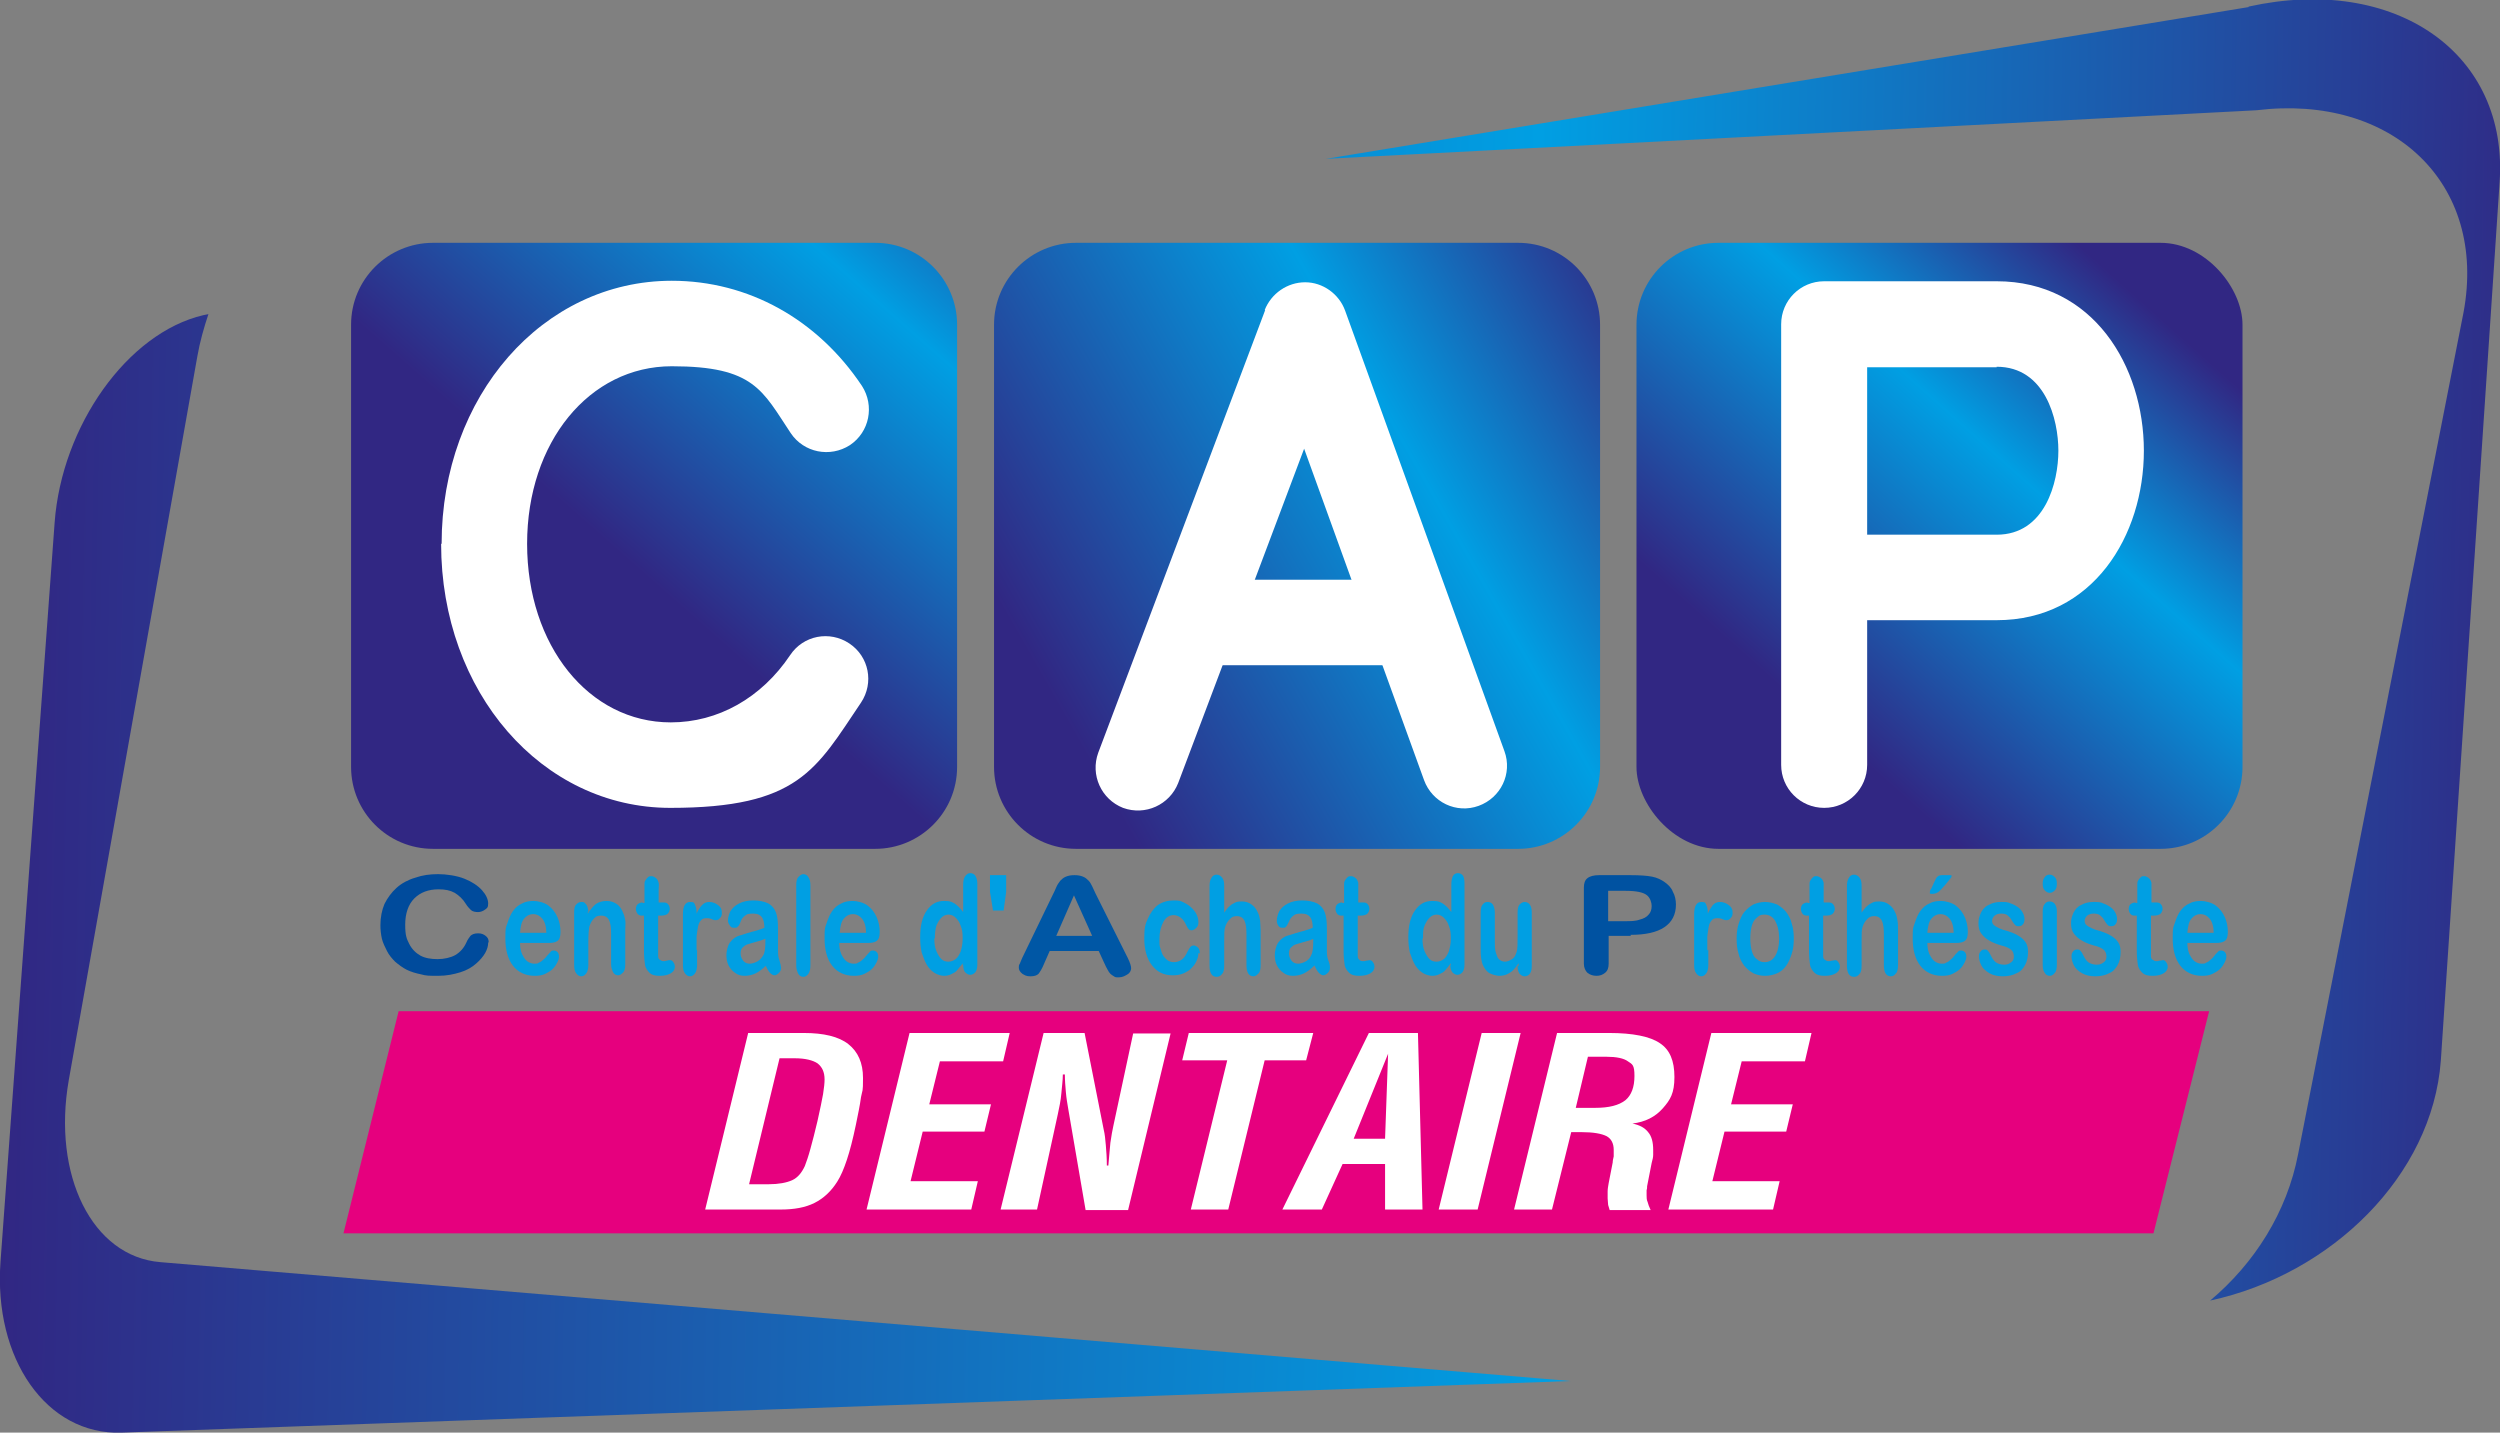 <?xml version="1.0" encoding="UTF-8"?>
<svg id="Calque_1" data-name="Calque 1" xmlns="http://www.w3.org/2000/svg" version="1.1" xmlns:xlink="http://www.w3.org/1999/xlink" viewBox="0 0 494.2 283.2">
  <rect x="0" y="0" width="494.2" height="283.2" fill="#808080" stroke="none"/>
  <defs>
    <style>
      .cls-1 {
        fill: #e6007e;
      }

      .cls-1, .cls-2, .cls-3, .cls-4, .cls-5, .cls-6, .cls-7, .cls-8, .cls-9, .cls-10, .cls-11 {
        stroke-width: 0px;
      }

      .cls-2 {
        fill: url(#linear-gradient);
      }

      .cls-3 {
        fill: #0052a1;
      }

      .cls-4 {
        fill: url(#linear-gradient-5);
      }

      .cls-5 {
        fill: #009fe3;
      }

      .cls-6 {
        fill: url(#linear-gradient-2);
      }

      .cls-7 {
        fill: url(#linear-gradient-3);
      }

      .cls-8 {
        fill: #004b9c;
      }

      .cls-9 {
        fill: #0057a5;
      }

      .cls-10 {
        fill: #fff;
      }

      .cls-11 {
        fill: url(#linear-gradient-4);
      }
    </style>
    <linearGradient id="linear-gradient" x1="-9.1" y1="182.3" x2="505" y2="182.3" gradientTransform="translate(13.7 -2.9) rotate(2) scale(1 1) skewX(.9)" gradientUnits="userSpaceOnUse">
      <stop offset="0" stop-color="#312783"/>
      <stop offset=".6" stop-color="#009fe3"/>
      <stop offset="1" stop-color="#312783"/>
    </linearGradient>
    <linearGradient id="linear-gradient-2" x1="-10.4" y1="120.9" x2="492.2" y2="120.9" xlink:href="#linear-gradient"/>
    <linearGradient id="linear-gradient-3" x1="203.9" y1="23.2" x2="125.6" y2="112.1" gradientUnits="userSpaceOnUse">
      <stop offset="0" stop-color="#312783"/>
      <stop offset=".4" stop-color="#009fe3"/>
      <stop offset="1" stop-color="#312783"/>
    </linearGradient>
    <linearGradient id="linear-gradient-4" x1="330.5" y1="65.7" x2="207.1" y2="136" xlink:href="#linear-gradient-3"/>
    <linearGradient id="linear-gradient-5" x1="425.1" y1="61.1" x2="355.6" y2="139.1" xlink:href="#linear-gradient-3"/>
  </defs>
  <path class="cls-2" d="M13.6,213.5l25.4-143c.5-2.9,1.3-5.7,2.2-8.4l-1,.2c-15,3.5-28,21.9-29.4,41L.1,249.4c-1.4,19.2,9.1,34.3,23.9,33.8l286.4-10.2L31.7,249.5c-13.5-1.1-21.4-17.2-18.1-36Z"/>
  <path class="cls-6" d="M444.5,1.4l-182.4,30,183.9-9.6c27-3.3,45.7,14.5,41,39.9l-32.7,166.4c-2.2,11.5-8.6,21.6-17.4,29,24-5.2,43.9-24.7,45.6-47.4l11.6-173.3c2-25.9-20.6-41.5-49.6-35.1Z"/>
  <path class="cls-7" d="M85.6,48h87.4c9,0,16.2,7.3,16.2,16.2v87.4c0,9-7.3,16.2-16.2,16.2h-87.4c-9,0-16.2-7.3-16.2-16.2v-87.4c0-9,7.3-16.2,16.2-16.2Z"/>
  <path class="cls-11" d="M212.7,48h87.4c9,0,16.2,7.3,16.2,16.2v87.4c0,9-7.3,16.2-16.2,16.2h-87.4c-9,0-16.2-7.3-16.2-16.2v-87.4c0-9,7.3-16.2,16.2-16.2Z"/>
  <rect class="cls-4" x="323.5" y="48" width="119.8" height="119.8" rx="16.2" ry="16.2"/>
  <path class="cls-10" d="M250.1,61.3l-33,87.5c-1.6,4.4.6,9.2,4.9,10.9,4.4,1.6,9.2-.6,10.9-4.9,0,0,15.7-41.6,24.9-66.1,8.8,24.4,23.7,65.5,23.7,65.5,1.6,4.4,6.4,6.7,10.8,5.1,4.4-1.6,6.7-6.4,5.1-10.8l-31.5-87.1c-1.2-3.3-4.4-5.6-7.9-5.6-3.5,0-6.7,2.2-8,5.5Z"/>
  <rect class="cls-10" x="236.8" y="114.6" width="41.4" height="16.9"/>
  <path class="cls-10" d="M87.2,107.5c0,29.3,19.9,52.2,45.3,52.2s28.8-7.6,37.7-20.8c2.6-3.9,1.6-9.1-2.3-11.7-3.9-2.6-9.1-1.6-11.7,2.3-5.7,8.5-14.3,13.3-23.6,13.3-16.2,0-28.4-15.2-28.4-35.3s12.3-35.1,28.6-35.1,17.9,4.8,23.5,13.2c2.6,3.9,7.8,4.9,11.7,2.4,3.9-2.6,4.9-7.8,2.4-11.7-8.8-13.2-22.5-20.8-37.6-20.8-25.5,0-45.5,22.8-45.5,52Z"/>
  <path class="cls-10" d="M360.6,55.6c-4.7,0-8.5,3.8-8.5,8.5v87.1c0,4.7,3.8,8.5,8.5,8.5s8.5-3.8,8.5-8.5v-28.6h25.6c19.1,0,29.1-16.8,29.1-33.5s-10-33.5-29.1-33.5h-34.1ZM394.7,72.5c9.6,0,12.2,10.4,12.2,16.6s-2.6,16.6-12.2,16.6h-25.6v-33.1h25.6Z"/>
  <g>
    <path class="cls-8" d="M96.5,186.4c0,.6-.2,1.3-.6,2s-1,1.4-1.8,2.1-1.8,1.3-3.1,1.7c-1.3.4-2.7.7-4.4.7s-2.4,0-3.4-.3c-1-.2-2-.5-2.8-.9-.8-.4-1.6-1-2.3-1.6-.6-.6-1.2-1.3-1.6-2.1-.4-.8-.8-1.6-1-2.4-.2-.9-.3-1.8-.3-2.7,0-1.6.3-3,.8-4.2.6-1.2,1.4-2.3,2.4-3.2s2.3-1.6,3.7-2c1.4-.5,2.9-.7,4.5-.7s3.7.3,5.2.9c1.5.6,2.7,1.4,3.5,2.3.8.9,1.2,1.8,1.2,2.6s-.2.9-.6,1.2c-.4.3-.9.5-1.4.5s-1.1-.1-1.4-.4-.7-.7-1-1.2c-.6-1-1.4-1.7-2.2-2.2-.9-.5-1.9-.7-3.2-.7-2,0-3.6.6-4.8,1.8-1.2,1.2-1.8,3-1.8,5.2s.3,2.8.8,3.8c.5,1,1.3,1.8,2.2,2.3s2.1.7,3.4.7,2.6-.3,3.5-.8c1-.6,1.7-1.4,2.2-2.5.2-.5.5-.9.8-1.3.3-.3.8-.5,1.5-.5s1.1.2,1.5.5c.4.3.6.7.6,1.2Z"/>
    <path class="cls-5" d="M108.4,186.4h-5.6c0,.8.1,1.5.4,2.2.3.6.6,1.1,1,1.4.4.3.9.5,1.4.5s.7,0,.9-.2c.3-.1.6-.3.8-.5s.5-.4.7-.7c.2-.2.5-.6.9-1,.1-.2.4-.2.6-.2s.5.1.7.3c.2.2.3.5.3.9s-.1.7-.3,1.1-.5.9-.9,1.3-.9.7-1.5,1c-.6.3-1.3.4-2.1.4-1.8,0-3.3-.7-4.3-2-1-1.3-1.5-3.1-1.5-5.4s.1-2.1.4-3c.3-.9.6-1.7,1.1-2.4.5-.7,1.1-1.2,1.8-1.5.7-.4,1.5-.5,2.3-.5s2.1.3,2.9.9c.8.6,1.4,1.4,1.8,2.3.4.9.6,1.9.6,2.9s-.2,1.5-.6,1.8c-.4.3-1,.4-1.7.4ZM102.8,184.4h5.2c0-1.2-.3-2.2-.8-2.8-.5-.6-1.1-.9-1.8-.9s-1.3.3-1.8.9c-.5.6-.7,1.5-.8,2.8Z"/>
    <path class="cls-5" d="M116.2,180.2v.4c.5-.8,1.1-1.5,1.6-1.9.6-.4,1.3-.6,2.1-.6s1.4.2,2,.6c.6.4,1,1,1.3,1.8.2.4.3.9.4,1.4s0,1.2,0,2v6.7c0,.7-.1,1.3-.4,1.6s-.6.6-1,.6-.8-.2-1-.6-.4-.9-.4-1.6v-6c0-1.2-.1-2.1-.4-2.7-.3-.6-.8-.9-1.6-.9s-1,.2-1.4.6c-.4.4-.7.9-.9,1.6-.1.5-.2,1.5-.2,3v4.5c0,.7-.1,1.3-.4,1.7-.3.4-.6.6-1,.6s-.7-.2-1-.6-.4-.9-.4-1.6v-10.5c0-.7.1-1.2.4-1.5s.6-.5,1-.5.5,0,.7.2c.2.2.4.4.5.7.1.3.2.7.2,1.1Z"/>
    <path class="cls-5" d="M127.1,178.5h.3v-2.2c0-.6,0-1,0-1.4s0-.6.2-.9c.1-.2.3-.4.5-.6s.4-.2.7-.2.7.2,1,.5c.2.2.3.5.4.8s0,.8,0,1.4v2.5h1c.4,0,.7.1.9.4.2.2.3.6.3.9s-.2.8-.5,1c-.3.2-.7.3-1.3.3h-.5v6.7c0,.6,0,1,0,1.3,0,.3.1.6.3.7s.4.3.7.3.4,0,.7-.1.5-.1.7-.1c.2,0,.4.1.6.4s.3.5.3.9c0,.6-.3,1-.8,1.3s-1.2.5-2.2.5-1.6-.2-2-.6-.8-.9-.9-1.6c-.1-.7-.2-1.6-.2-2.7v-7h-.4c-.4,0-.7-.1-.9-.4s-.3-.6-.3-.9.1-.7.3-.9c.2-.2.6-.4,1-.4Z"/>
    <path class="cls-5" d="M137.8,187.7v3c0,.7-.1,1.3-.4,1.7-.3.4-.6.6-1,.6s-.7-.2-1-.6c-.3-.4-.4-.9-.4-1.6v-10.1c0-1.6.5-2.4,1.4-2.4s.8.2,1,.6c.2.4.3.9.3,1.7.3-.7.7-1.3,1.1-1.7.4-.4.8-.6,1.4-.6s1.2.2,1.7.6c.6.4.8.9.8,1.5s-.1.8-.4,1.1c-.2.3-.5.4-.8.4s-.4,0-.8-.2c-.4-.2-.8-.2-1.1-.2s-.8.1-1,.4c-.3.3-.5.7-.6,1.2-.1.5-.2,1.2-.3,2,0,.8,0,1.7,0,2.8Z"/>
    <path class="cls-5" d="M151.4,190.9c-.7.7-1.4,1.2-2,1.5-.6.3-1.4.5-2.2.5s-1.4-.2-1.9-.6c-.6-.4-1-.9-1.3-1.5-.3-.6-.4-1.3-.4-2s.2-1.8.7-2.5c.5-.7,1.2-1.2,2-1.4.2,0,.6-.2,1.3-.4.7-.2,1.3-.4,1.8-.5.5-.2,1.1-.3,1.7-.6,0-1-.2-1.7-.5-2.1-.3-.4-.8-.7-1.7-.7s-1.3.1-1.6.4c-.4.3-.7.6-.9,1.2s-.4.9-.6,1c-.1.2-.3.2-.7.2s-.6-.1-.8-.4c-.2-.3-.4-.6-.4-1,0-.6.2-1.3.5-1.9.4-.6.9-1.1,1.7-1.5s1.7-.6,2.8-.6,2.2.2,3,.6c.7.4,1.2,1,1.5,1.8.3.8.4,1.9.4,3.2s0,1.6,0,2.2c0,.6,0,1.3,0,2,0,.7,0,1.4.3,2.1.2.7.3,1.2.3,1.4,0,.4-.1.7-.4,1-.3.3-.6.5-.9.5s-.6-.2-.9-.5c-.3-.3-.6-.9-.9-1.5ZM151.2,185.6c-.4.2-1,.4-1.8.6-.8.2-1.3.4-1.7.5-.3.1-.6.3-.9.6-.3.3-.4.7-.4,1.2s.2,1,.5,1.4c.3.4.8.6,1.3.6s1.1-.2,1.6-.5.8-.7,1.1-1.2c.3-.5.4-1.5.4-2.7v-.5Z"/>
    <path class="cls-5" d="M157.4,190.7v-15.7c0-.7.1-1.3.4-1.6s.6-.6,1-.6.8.2,1,.6c.3.4.4.9.4,1.7v15.7c0,.7-.1,1.3-.4,1.7-.3.4-.6.6-1,.6s-.8-.2-1-.6-.4-.9-.4-1.6Z"/>
    <path class="cls-5" d="M171.5,186.4h-5.6c0,.8.1,1.5.4,2.2.3.6.6,1.1,1,1.4.4.3.9.5,1.4.5s.7,0,.9-.2c.3-.1.6-.3.8-.5s.5-.4.7-.7c.2-.2.5-.6.9-1,.1-.2.4-.2.6-.2s.5.1.7.3c.2.2.3.5.3.9s-.1.7-.3,1.1-.5.9-.9,1.3-.9.7-1.5,1c-.6.3-1.3.4-2.1.4-1.8,0-3.3-.7-4.3-2-1-1.3-1.5-3.1-1.5-5.4s.1-2.1.4-3c.3-.9.6-1.7,1.1-2.4.5-.7,1.1-1.2,1.8-1.5.7-.4,1.5-.5,2.3-.5s2.1.3,2.9.9c.8.6,1.4,1.4,1.8,2.3.4.9.6,1.9.6,2.9s-.2,1.5-.6,1.8c-.4.3-1,.4-1.7.4ZM166,184.4h5.2c0-1.2-.3-2.2-.8-2.8-.5-.6-1.1-.9-1.8-.9s-1.3.3-1.8.9c-.5.6-.7,1.5-.8,2.8Z"/>
    <path class="cls-5" d="M190.3,190.8v-.4c-.4.6-.8,1-1.1,1.4s-.8.6-1.2.8c-.4.2-.9.3-1.4.3s-1.3-.2-1.9-.6c-.6-.4-1.1-.9-1.5-1.6-.4-.7-.7-1.5-1-2.4-.2-.9-.3-1.9-.3-3,0-2.3.4-4,1.3-5.3s2-1.9,3.4-1.9,1.5.2,2.1.5c.6.4,1.1.9,1.7,1.7v-5.4c0-.7.1-1.3.4-1.7s.6-.6,1-.6.8.2,1,.5.4.9.4,1.5v16c0,.7-.1,1.2-.4,1.6-.3.3-.6.5-1,.5s-.7-.2-1-.5-.4-.9-.4-1.5ZM184.7,185.5c0,1,.1,1.8.4,2.5s.6,1.2,1,1.6c.4.4.9.5,1.4.5s1-.2,1.4-.5.7-.8,1-1.5c.2-.7.4-1.5.4-2.6s-.1-1.8-.4-2.5c-.2-.7-.6-1.2-1-1.6-.4-.4-.9-.6-1.4-.6s-1,.2-1.4.6c-.4.4-.7.9-1,1.6-.2.7-.3,1.5-.3,2.5Z"/>
    <path class="cls-5" d="M198.5,180h-2.2l-.6-3.7v-3.3h3.2v3.3l-.5,3.7Z"/>
    <path class="cls-9" d="M218.3,190.4l-1.1-2.4h-9.7l-1.1,2.5c-.4,1-.8,1.6-1.1,2-.3.3-.8.5-1.6.5s-1.1-.2-1.6-.5c-.5-.4-.7-.8-.7-1.2s0-.5.2-.8c.1-.3.3-.7.5-1.2l6.1-12.6c.2-.4.4-.8.6-1.3.2-.5.5-.9.8-1.3.3-.3.6-.6,1.1-.8.5-.2,1-.3,1.7-.3s1.2.1,1.7.3.8.5,1.1.8c.3.3.5.7.7,1.1.2.4.4.9.7,1.5l6.3,12.6c.5,1,.7,1.7.7,2.1s-.2.9-.7,1.2-1,.6-1.7.6-.7,0-1-.2-.5-.3-.7-.5c-.2-.2-.4-.5-.6-.9-.2-.4-.4-.7-.5-1ZM208.7,185h7.2l-3.6-8-3.5,8Z"/>
    <path class="cls-5" d="M236.9,188.4c0,.5-.1.9-.3,1.4s-.5,1-1,1.5c-.4.5-1,.8-1.6,1.1-.7.3-1.4.4-2.2.4-1.8,0-3.1-.7-4.1-2-1-1.3-1.5-3.1-1.5-5.3s.2-2.8.7-3.9,1.1-2,2-2.7c.9-.6,1.9-.9,3.1-.9s1.4.1,2,.4c.6.3,1.1.6,1.6,1.1.4.4.8.9,1,1.4.2.5.3.9.3,1.4s-.1.8-.4,1.1c-.3.3-.6.5-.9.5s-.4,0-.6-.2c-.2-.2-.3-.4-.5-.8-.3-.7-.7-1.2-1.1-1.5-.4-.3-.9-.5-1.4-.5-.8,0-1.5.4-2,1.3s-.8,2-.8,3.4,0,1.3.2,1.9.3,1.1.6,1.5c.3.4.6.7.9.9.4.2.7.3,1.2.3s1.1-.2,1.5-.5c.4-.3.8-.8,1.1-1.5.2-.4.4-.7.6-1,.2-.2.4-.3.7-.3s.6.2.9.5c.2.3.3.7.3,1.1Z"/>
    <path class="cls-5" d="M242,175v5.4c.4-.5.7-1,1.1-1.3.3-.3.7-.5,1.1-.7.4-.2.9-.2,1.3-.2.7,0,1.4.2,1.9.6.6.4,1,1,1.3,1.7.2.4.3.9.4,1.5,0,.5.1,1.2.1,1.9v6.9c0,.7-.1,1.3-.4,1.6s-.6.6-1,.6c-.9,0-1.4-.7-1.4-2.2v-6.1c0-1.2-.1-2.1-.4-2.7-.3-.6-.8-.9-1.5-.9s-1,.2-1.4.6c-.4.4-.7.9-.9,1.5-.2.5-.2,1.5-.2,2.9v4.8c0,.7-.1,1.3-.4,1.6-.3.4-.6.6-1.1.6-.9,0-1.4-.7-1.4-2.2v-15.7c0-.7.1-1.3.4-1.7.2-.4.6-.6,1-.6s.8.2,1.1.6c.3.4.4.9.4,1.6Z"/>
    <path class="cls-5" d="M259.8,190.9c-.7.7-1.4,1.2-2,1.5-.6.3-1.4.5-2.2.5s-1.4-.2-1.9-.6c-.6-.4-1-.9-1.3-1.5-.3-.6-.4-1.3-.4-2s.2-1.8.7-2.5c.5-.7,1.2-1.2,2-1.4.2,0,.6-.2,1.3-.4.7-.2,1.3-.4,1.8-.5.5-.2,1.1-.3,1.7-.6,0-1-.2-1.7-.5-2.1-.3-.4-.8-.7-1.7-.7s-1.3.1-1.6.4c-.4.3-.7.6-.9,1.2-.3.5-.4.9-.6,1-.1.2-.3.2-.7.2s-.6-.1-.8-.4c-.2-.3-.3-.6-.3-1,0-.6.2-1.3.5-1.9.4-.6.9-1.1,1.7-1.5.8-.4,1.7-.6,2.8-.6s2.2.2,3,.6c.7.4,1.2,1,1.5,1.8.3.8.4,1.9.4,3.2s0,1.6,0,2.2c0,.6,0,1.3,0,2,0,.7,0,1.4.3,2.1s.3,1.2.3,1.4c0,.4-.1.7-.4,1s-.6.5-.9.5-.6-.2-.9-.5c-.3-.3-.6-.9-.9-1.5ZM259.6,185.6c-.4.2-1,.4-1.8.6-.8.2-1.3.4-1.7.5-.3.1-.6.3-.9.6-.3.3-.4.7-.4,1.2s.2,1,.5,1.4c.3.4.8.6,1.3.6s1.1-.2,1.6-.5c.5-.3.8-.7,1-1.2.3-.5.4-1.5.4-2.7v-.5Z"/>
    <path class="cls-5" d="M265.4,178.5h.3v-2.2c0-.6,0-1,0-1.4,0-.3,0-.6.2-.9.1-.2.3-.4.5-.6s.4-.2.7-.2.7.2,1,.5c.2.2.3.5.4.8,0,.3,0,.8,0,1.4v2.5h1c.4,0,.7.1.9.4.2.2.3.6.3.9s-.2.8-.5,1c-.3.2-.7.3-1.3.3h-.5v6.7c0,.6,0,1,0,1.3,0,.3.1.6.3.7.1.2.4.3.7.3s.4,0,.7-.1c.3,0,.5-.1.7-.1.2,0,.4.1.6.4s.3.5.3.9c0,.6-.3,1-.8,1.3-.5.3-1.2.5-2.2.5s-1.6-.2-2-.6-.8-.9-.9-1.6c-.1-.7-.2-1.6-.2-2.7v-7h-.4c-.4,0-.7-.1-.9-.4s-.3-.6-.3-.9.1-.7.3-.9c.2-.2.6-.4,1-.4Z"/>
    <path class="cls-5" d="M286.8,190.8v-.4c-.4.6-.8,1-1.1,1.4s-.8.6-1.2.8-.9.3-1.4.3-1.3-.2-1.9-.6c-.6-.4-1.1-.9-1.5-1.6-.4-.7-.7-1.5-1-2.4-.2-.9-.3-1.9-.3-3,0-2.3.4-4,1.3-5.3s2-1.9,3.4-1.9,1.5.2,2.1.5c.6.4,1.1.9,1.7,1.7v-5.4c0-.7.1-1.3.3-1.7s.6-.6,1-.6.8.2,1,.5.3.9.3,1.5v16c0,.7-.1,1.2-.4,1.6-.3.3-.6.5-1,.5s-.7-.2-1-.5c-.3-.4-.4-.9-.4-1.5ZM281.2,185.5c0,1,.1,1.8.4,2.5s.6,1.2,1,1.6c.4.4.9.5,1.4.5s1-.2,1.4-.5.7-.8,1-1.5c.2-.7.4-1.5.4-2.6s-.1-1.8-.4-2.5c-.2-.7-.6-1.2-1-1.6-.4-.4-.9-.6-1.4-.6s-1,.2-1.4.6c-.4.4-.7.9-1,1.6s-.3,1.5-.3,2.5Z"/>
    <path class="cls-5" d="M300.2,190.9v-.5c-.3.5-.7,1-1.1,1.4-.4.4-.8.6-1.2.8-.4.2-1,.3-1.5.3s-1.3-.2-1.9-.5-1-.9-1.3-1.5c-.4-.8-.5-1.9-.5-3.3v-7.2c0-.7.1-1.3.4-1.6.3-.4.6-.5,1-.5s.8.2,1,.5.4.9.4,1.6v5.8c0,.8,0,1.5.2,2.1s.3,1,.6,1.3c.3.3.7.5,1.2.5s.9-.2,1.4-.5.7-.8.9-1.4c.2-.5.2-1.6.2-3.4v-4.4c0-.7.1-1.3.4-1.6s.6-.5,1-.5.8.2,1,.5c.3.4.4.9.4,1.6v10.5c0,.7-.1,1.2-.4,1.6-.2.3-.6.5-1,.5s-.7-.2-1-.5c-.3-.4-.4-.9-.4-1.5Z"/>
    <path class="cls-3" d="M322.4,185h-4.4v5.5c0,.8-.2,1.4-.7,1.8-.5.4-1,.6-1.7.6s-1.3-.2-1.8-.6c-.4-.4-.7-1-.7-1.8v-15c0-.9.2-1.5.7-1.9s1.3-.6,2.3-.6h6.2c1.8,0,3.3.1,4.3.3,1,.2,1.8.6,2.5,1.1.7.5,1.3,1.1,1.6,1.9.4.7.6,1.6.6,2.5,0,2-.8,3.5-2.3,4.5-1.5,1-3.7,1.5-6.7,1.5ZM321.2,176.1h-3.3v6h3.3c1.1,0,2.1,0,2.9-.3.8-.2,1.4-.5,1.8-1,.4-.4.6-1,.6-1.7s-.3-1.6-.9-2.1c-.7-.6-2.1-.9-4.3-.9Z"/>
    <path class="cls-5" d="M337.7,187.7v3c0,.7-.1,1.3-.4,1.7-.3.4-.6.6-1,.6s-.7-.2-1-.6-.4-.9-.4-1.6v-10.1c0-1.6.5-2.4,1.4-2.4s.8.2,1,.6c.2.4.3.9.3,1.7.3-.7.7-1.3,1-1.7.4-.4.8-.6,1.4-.6s1.2.2,1.7.6c.6.4.8.9.8,1.5s-.1.8-.4,1.1c-.2.3-.5.4-.8.4s-.4,0-.8-.2-.8-.2-1.1-.2-.8.1-1,.4c-.3.3-.5.7-.6,1.2-.1.5-.2,1.2-.3,2,0,.8,0,1.7,0,2.8Z"/>
    <path class="cls-5" d="M354.6,185.5c0,1.1-.1,2.1-.4,3s-.6,1.7-1.1,2.4c-.5.7-1.1,1.2-1.8,1.5-.7.3-1.5.5-2.4.5s-1.6-.2-2.3-.5c-.7-.4-1.3-.9-1.8-1.5-.5-.7-.9-1.4-1.1-2.3-.3-.9-.4-1.9-.4-3s.1-2.1.4-3c.3-.9.6-1.7,1.1-2.3.5-.6,1.1-1.1,1.8-1.5.7-.3,1.5-.5,2.3-.5s1.6.2,2.4.5c.7.4,1.3.9,1.8,1.5.5.7.9,1.4,1.1,2.3.3.9.4,1.9.4,3ZM351.7,185.5c0-1.5-.3-2.6-.8-3.5-.5-.8-1.2-1.2-2.1-1.2s-1,.2-1.5.6-.8.9-1,1.6c-.2.7-.3,1.6-.3,2.5s.1,1.8.3,2.5c.2.7.5,1.3,1,1.6.4.4.9.6,1.5.6.9,0,1.6-.4,2.1-1.2.5-.8.8-2,.8-3.4Z"/>
    <path class="cls-5" d="M357.4,178.5h.3v-2.2c0-.6,0-1,0-1.4,0-.3,0-.6.2-.9.1-.2.3-.4.5-.6s.4-.2.7-.2.7.2,1,.5c.2.2.3.5.4.8,0,.3,0,.8,0,1.4v2.5h1c.4,0,.7.1.9.4.2.2.3.6.3.9s-.2.8-.5,1c-.3.2-.7.3-1.3.3h-.5v6.7c0,.6,0,1,0,1.3,0,.3.1.6.3.7s.4.3.7.3.4,0,.7-.1c.3,0,.5-.1.7-.1.2,0,.4.1.6.4s.3.5.3.9c0,.6-.3,1-.8,1.3-.5.3-1.2.5-2.2.5s-1.6-.2-2-.6-.8-.9-.9-1.6c-.1-.7-.2-1.6-.2-2.7v-7h-.4c-.4,0-.7-.1-.9-.4s-.3-.6-.3-.9.1-.7.3-.9c.2-.2.6-.4,1-.4Z"/>
    <path class="cls-5" d="M368,175v5.4c.4-.5.7-1,1.1-1.3.3-.3.7-.5,1.1-.7.4-.2.9-.2,1.3-.2.7,0,1.4.2,1.9.6.6.4,1,1,1.3,1.7.2.4.3.9.4,1.5s.1,1.2.1,1.9v6.9c0,.7-.1,1.3-.4,1.6-.3.4-.6.6-1,.6-.9,0-1.4-.7-1.4-2.2v-6.1c0-1.2-.1-2.1-.4-2.7-.3-.6-.8-.9-1.5-.9s-1,.2-1.4.6c-.4.4-.7.9-.9,1.5-.2.5-.2,1.5-.2,2.9v4.8c0,.7-.1,1.3-.4,1.6-.3.4-.6.6-1.1.6-.9,0-1.4-.7-1.4-2.2v-15.7c0-.7.1-1.3.4-1.7.2-.4.6-.6,1-.6s.8.2,1.1.6c.3.4.4.9.4,1.6Z"/>
    <path class="cls-5" d="M386.6,186.4h-5.6c0,.8.1,1.5.4,2.2.3.6.6,1.1,1,1.4.4.3.9.5,1.4.5s.7,0,.9-.2c.3-.1.6-.3.8-.5s.5-.4.7-.7.5-.6.9-1c.1-.2.4-.2.6-.2s.5.1.7.3c.2.2.3.5.3.9s-.1.7-.3,1.1-.5.9-.9,1.3c-.4.4-.9.7-1.5,1-.6.3-1.3.4-2.1.4-1.8,0-3.3-.7-4.3-2-1-1.3-1.5-3.1-1.5-5.4s.1-2.1.4-3c.3-.9.6-1.7,1.1-2.4.5-.7,1.1-1.2,1.8-1.5.7-.4,1.5-.5,2.3-.5s2.1.3,2.9.9c.8.6,1.4,1.4,1.8,2.3.4.9.6,1.9.6,2.9s-.2,1.5-.6,1.8-1,.4-1.7.4ZM381,184.4h5.2c0-1.2-.3-2.2-.8-2.8-.5-.6-1.1-.9-1.8-.9s-1.3.3-1.8.9-.7,1.5-.8,2.8ZM383.9,173h1.4c.4,0,.5,0,.5.2s-.2.4-.6.9c-.4.5-.8,1-1.2,1.4-.4.5-.7.7-.8.8-.4.3-.8.4-1.3.4s-.4-.1-.4-.3,0-.4.3-.8l.5-1.1c.3-.6.5-1.1.7-1.2.2-.2.5-.3.9-.3Z"/>
    <path class="cls-5" d="M400.9,188.2c0,1-.2,1.9-.6,2.6s-.9,1.3-1.7,1.6c-.7.4-1.7.6-2.7.6s-1.9-.2-2.6-.6-1.3-.9-1.6-1.5c-.3-.6-.5-1.2-.5-1.8s.1-.7.3-1,.5-.4.8-.4.5,0,.7.3c.2.2.3.4.5.8.3.6.6,1.1,1,1.4.4.3,1,.5,1.7.5s1-.2,1.4-.5c.4-.3.5-.7.5-1.1,0-.6-.2-1.1-.6-1.4-.4-.3-1-.6-1.9-.8-1-.3-1.8-.6-2.4-1-.6-.3-1.1-.8-1.5-1.3s-.6-1.2-.6-2.1.2-1.4.5-2.1c.3-.6.8-1.2,1.5-1.5.7-.4,1.5-.6,2.4-.6s1.4,0,2,.3c.6.2,1.1.5,1.5.8.4.3.7.7.9,1.1.2.4.3.8.3,1.2s-.1.8-.3,1c-.2.3-.5.4-.9.4s-.5-.1-.7-.3c-.2-.2-.4-.5-.7-1-.2-.4-.5-.6-.8-.9-.3-.2-.7-.3-1.2-.3s-.9.1-1.3.4c-.3.3-.5.6-.5,1s.1.7.4.9c.2.2.6.4,1,.6.4.2,1,.4,1.8.6.9.3,1.6.6,2.2,1s1,.8,1.3,1.3c.3.5.4,1.1.4,1.8Z"/>
    <path class="cls-5" d="M405.2,176.5c-.4,0-.7-.2-1-.5-.3-.3-.4-.7-.4-1.3s.1-.9.4-1.3.6-.5,1-.5.7.2,1,.5c.3.3.4.7.4,1.3s-.1,1-.4,1.3c-.3.3-.6.5-1,.5ZM406.6,180.2v10.5c0,.7-.1,1.3-.4,1.6-.3.4-.6.6-1,.6s-.8-.2-1-.6c-.3-.4-.4-.9-.4-1.6v-10.4c0-.7.1-1.3.4-1.6.3-.4.6-.5,1-.5s.8.2,1,.5c.3.4.4.9.4,1.5Z"/>
    <path class="cls-5" d="M419.2,188.2c0,1-.2,1.9-.6,2.6s-.9,1.3-1.7,1.6c-.7.4-1.7.6-2.7.6s-1.9-.2-2.6-.6-1.3-.9-1.6-1.5c-.3-.6-.5-1.2-.5-1.8s.1-.7.3-1,.5-.4.8-.4.5,0,.7.3c.2.2.3.4.5.8.3.6.6,1.1,1,1.4.4.3,1,.5,1.7.5s1-.2,1.4-.5c.4-.3.5-.7.5-1.1,0-.6-.2-1.1-.6-1.4-.4-.3-1-.6-1.9-.8-1-.3-1.8-.6-2.4-1-.6-.3-1.1-.8-1.5-1.3s-.6-1.2-.6-2.1.2-1.4.5-2.1c.3-.6.8-1.2,1.5-1.5.7-.4,1.5-.6,2.4-.6s1.4,0,2,.3c.6.2,1.1.5,1.5.8.4.3.7.7.9,1.1.2.4.3.8.3,1.2s-.1.8-.3,1c-.2.3-.5.4-.9.4s-.5-.1-.7-.3c-.2-.2-.4-.5-.7-1-.2-.4-.5-.6-.8-.9-.3-.2-.7-.3-1.2-.3s-.9.1-1.3.4c-.3.3-.5.6-.5,1s.1.7.4.9c.2.2.6.4,1,.6.4.2,1,.4,1.8.6.9.3,1.6.6,2.2,1s1,.8,1.3,1.3c.3.5.4,1.1.4,1.8Z"/>
    <path class="cls-5" d="M422.2,178.5h.3v-2.2c0-.6,0-1,0-1.4,0-.3,0-.6.2-.9.1-.2.3-.4.5-.6s.4-.2.7-.2.7.2,1,.5c.2.2.3.5.4.8,0,.3,0,.8,0,1.4v2.5h1c.4,0,.7.1.9.4.2.2.3.6.3.9s-.2.8-.5,1c-.3.2-.7.3-1.3.3h-.5v6.7c0,.6,0,1,0,1.3,0,.3.1.6.3.7s.4.3.7.3.4,0,.7-.1c.3,0,.5-.1.7-.1.2,0,.4.1.6.4s.3.5.3.9c0,.6-.3,1-.8,1.3-.5.3-1.2.5-2.2.5s-1.6-.2-2-.6-.8-.9-.9-1.6c-.1-.7-.2-1.6-.2-2.7v-7h-.4c-.4,0-.7-.1-.9-.4s-.3-.6-.3-.9.1-.7.3-.9c.2-.2.6-.4,1-.4Z"/>
    <path class="cls-5" d="M438,186.4h-5.6c0,.8.1,1.5.4,2.2.3.6.6,1.1,1,1.4.4.3.9.5,1.4.5s.7,0,.9-.2c.3-.1.6-.3.8-.5s.5-.4.7-.7.5-.6.9-1c.1-.2.4-.2.6-.2s.5.1.7.3c.2.2.3.5.3.9s-.1.7-.3,1.1-.5.9-.9,1.3c-.4.4-.9.7-1.5,1-.6.3-1.3.4-2.1.4-1.8,0-3.3-.7-4.3-2-1-1.3-1.5-3.1-1.5-5.4s.1-2.1.4-3c.3-.9.6-1.7,1.1-2.4.5-.7,1.1-1.2,1.8-1.5.7-.4,1.5-.5,2.3-.5s2.1.3,2.9.9c.8.6,1.4,1.4,1.8,2.3.4.9.6,1.9.6,2.9s-.2,1.5-.6,1.8-1,.4-1.7.4ZM432.4,184.4h5.2c0-1.2-.3-2.2-.8-2.8-.5-.6-1.1-.9-1.8-.9s-1.3.3-1.8.9-.7,1.5-.8,2.8Z"/>
  </g>
  <polygon class="cls-1" points="78.8 199.9 436.7 199.9 425.7 243.8 67.9 243.8 78.8 199.9"/>
  <g>
    <path class="cls-10" d="M139.4,239.1l8.5-34.9h11c3.9,0,6.9.7,8.8,2.2s2.9,3.7,2.9,6.7-.1,2.2-.4,3.8c-.2,1.6-.6,3.4-1,5.4-.6,2.9-1.2,5.2-1.8,7s-1.2,3.2-1.9,4.3c-1.2,1.9-2.7,3.3-4.5,4.2-1.8.9-4,1.3-6.7,1.3h-15ZM148.1,234.1h3.9c1.9,0,3.5-.3,4.6-.8s1.9-1.5,2.5-2.8c.3-.8.7-1.9,1.1-3.4.4-1.5.9-3.3,1.4-5.5.5-2.3.9-4.1,1.1-5.3.2-1.3.3-2.2.3-2.9,0-1.5-.5-2.5-1.4-3.2-.9-.6-2.4-1-4.5-1h-3l-6,24.8Z"/>
    <path class="cls-10" d="M171.3,239.1l8.5-34.9h19.8l-1.3,5.6h-12.5l-2.1,8.5h12.2l-1.3,5.4h-12.2l-2.4,9.8h13.3l-1.3,5.6h-20.7Z"/>
    <path class="cls-10" d="M205.2,239.1h-7.4l8.5-34.9h8.1l3.8,19.2c.2.8.3,1.8.4,3,.1,1.2.2,2.5.2,4h.3c.1-1.6.3-3.1.4-4.5.2-1.4.4-2.5.6-3.4l3.9-18.2h7.4l-8.4,34.9h-8.4l-3.4-19.8c-.2-1.2-.4-2.3-.5-3.5-.1-1.2-.2-2.3-.2-3.5h-.4c0,1.2-.2,2.5-.3,3.8s-.4,2.7-.7,4.1l-4.1,18.8Z"/>
    <path class="cls-10" d="M242.9,239.1h-7.5l7.2-29.5h-8.9l1.3-5.4h24.6l-1.4,5.4h-8.2l-7.2,29.5Z"/>
    <path class="cls-10" d="M261.3,239.1h-7.8l17.1-34.9h9.7l.9,34.9h-7.4v-9h-8.4l-4.1,9ZM267.6,225.1h6.2l.6-16.8-6.8,16.8Z"/>
    <path class="cls-10" d="M292.1,239.1h-7.7l8.5-34.9h7.7l-8.5,34.9Z"/>
    <path class="cls-10" d="M306.8,239.1h-7.5l8.5-34.9h10.3c4.7,0,8.1.7,10,2,2,1.3,2.9,3.5,2.9,6.7s-.8,4.5-2.3,6.2c-1.5,1.7-3.5,2.7-6,3,1.4.3,2.4.8,3.1,1.7.7.8,1,2,1,3.5s0,.6,0,1c0,.4-.1.9-.3,1.6l-.9,4.6c0,.3,0,.5-.1.8,0,.3,0,.6,0,1s0,.9.2,1.3c.1.4.3,1,.6,1.6h-8.1c-.1-.3-.2-.6-.3-1,0-.4-.1-.8-.1-1.3s0-.9,0-1.4c0-.5.1-1,.2-1.6l.8-4.1c0-.4.1-.7.2-1.2,0-.4,0-.8,0-1.3,0-1.3-.5-2.2-1.4-2.7-1-.5-2.6-.8-5-.8s-.8,0-1.1,0c-.3,0-.6,0-.9,0l-3.8,15.3ZM311.5,219h3.8c2.8,0,4.7-.5,6-1.5,1.2-1,1.8-2.6,1.8-4.8s-.4-2.3-1.3-2.9c-.8-.6-2.3-.9-4.2-.9h-3.7l-2.4,10.1Z"/>
    <path class="cls-10" d="M329.8,239.1l8.5-34.9h19.8l-1.3,5.6h-12.5l-2.1,8.5h12.2l-1.3,5.4h-12.2l-2.4,9.8h13.3l-1.3,5.6h-20.7Z"/>
  </g>
</svg>